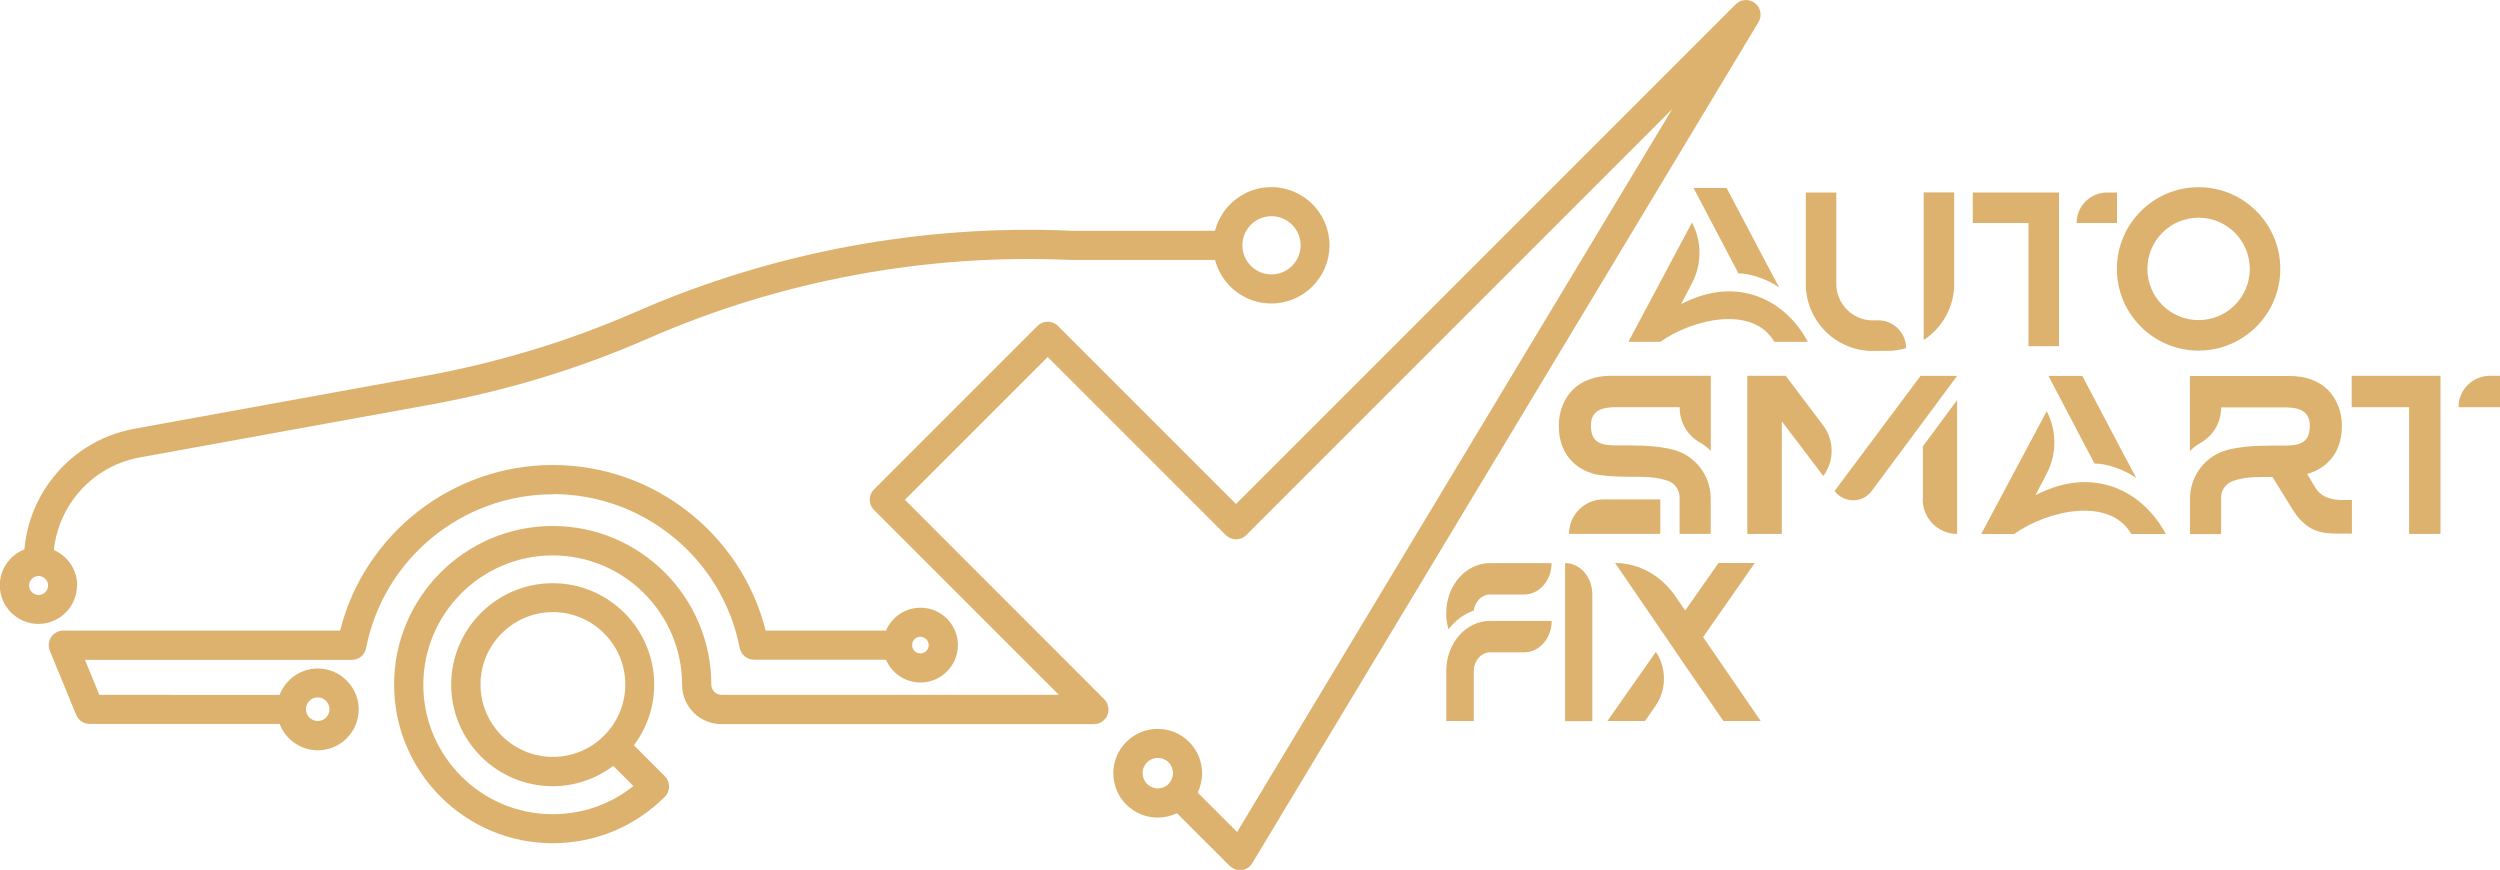 <?xml version="1.0" encoding="UTF-8"?>
<svg id="Layer_2" data-name="Layer 2" xmlns="http://www.w3.org/2000/svg" viewBox="0 0 250 86.99">
  <defs>
    <style>
      .cls-1 {
        fill: #ddb26e;
        stroke-width: 0px;
      }
    </style>
  </defs>
  <g id="Layer_1-2" data-name="Layer 1">
    <g>
      <path class="cls-1" d="m7.72,58.55c0-1.59-.96-2.95-2.34-3.55.2-1.81.85-3.54,1.93-5.04,1.6-2.23,3.98-3.73,6.68-4.22l29.23-5.31c3.72-.68,7.42-1.58,11.01-2.67,3.58-1.09,7.15-2.41,10.62-3.93,13.18-5.77,27.75-8.48,42.13-7.84.02,0,.04,0,.06,0h14.46c.65,2.5,2.92,4.36,5.63,4.36,3.21,0,5.82-2.61,5.82-5.82s-2.61-5.82-5.82-5.82c-2.7,0-4.98,1.86-5.63,4.36h-14.43c-14.81-.65-29.82,2.14-43.4,8.08-3.37,1.47-6.83,2.76-10.31,3.81-3.48,1.06-7.08,1.94-10.68,2.6l-29.23,5.31c-3.45.63-6.48,2.54-8.52,5.38-1.43,1.98-2.28,4.28-2.49,6.69-1.44.56-2.46,1.96-2.46,3.59,0,2.13,1.73,3.86,3.86,3.86s3.86-1.73,3.86-3.86ZM127.15,21.62c1.6,0,2.91,1.3,2.91,2.91s-1.3,2.91-2.91,2.91-2.91-1.3-2.91-2.91,1.3-2.91,2.91-2.91ZM3.86,59.5c-.52,0-.95-.43-.95-.95s.43-.95.95-.95.95.43.95.95-.43.95-.95.95Z"/>
      <path class="cls-1" d="m55.29,49.41c9.09,0,16.95,6.47,18.68,15.38.13.68.73,1.18,1.43,1.18h13.2c.57,1.34,1.9,2.28,3.45,2.28,2.06,0,3.74-1.68,3.74-3.74s-1.68-3.74-3.74-3.74c-1.55,0-2.88.94-3.45,2.29h-12.03c-2.44-9.66-11.2-16.56-21.28-16.56s-18.84,6.89-21.28,16.56H6.33c-.49,0-.94.24-1.21.65-.27.4-.32.92-.14,1.36l2.64,6.42c.22.55.76.9,1.35.9h18.99c.59,1.54,2.08,2.64,3.82,2.64,2.26,0,4.09-1.84,4.09-4.09s-1.84-4.09-4.09-4.09c-1.74,0-3.23,1.1-3.82,2.64H9.94l-1.44-3.5h26.68c.7,0,1.3-.49,1.43-1.18,1.73-8.91,9.59-15.38,18.68-15.38Zm36.75,14.27c.46,0,.83.37.83.83s-.37.83-.83.83-.83-.37-.83-.83.37-.83.83-.83Zm-60.27,6.06c.65,0,1.18.53,1.18,1.18s-.53,1.18-1.18,1.18-1.18-.53-1.18-1.18.53-1.18,1.18-1.18Z"/>
      <path class="cls-1" d="m175.5.31c-.58-.45-1.41-.4-1.93.12l-49.97,49.97-17.8-17.8c-.27-.27-.64-.43-1.03-.43s-.76.15-1.03.43l-16.34,16.34c-.57.57-.57,1.49,0,2.06l18.48,18.48h-33.73c-.27,0-.53-.11-.72-.3-.19-.19-.3-.45-.3-.72,0-8.74-7.11-15.86-15.86-15.86s-15.86,7.11-15.86,15.86,7.11,15.86,15.86,15.86c4.24,0,8.22-1.65,11.21-4.64.57-.57.57-1.49,0-2.06l-3.09-3.09c1.27-1.69,2.03-3.79,2.03-6.06,0-5.6-4.55-10.15-10.15-10.15s-10.15,4.55-10.15,10.15,4.55,10.15,10.15,10.15c2.27,0,4.37-.76,6.06-2.03l2.01,2.01c-2.28,1.83-5.1,2.82-8.07,2.82-7.14,0-12.94-5.81-12.94-12.94s5.81-12.94,12.94-12.94,12.94,5.81,12.94,12.94c0,1.05.41,2.04,1.16,2.79.75.74,1.73,1.14,2.78,1.14h37.24c.59,0,1.12-.35,1.35-.9.22-.54.1-1.17-.32-1.59l-19.93-19.94,14.28-14.28,17.8,17.8c.27.27.64.43,1.03.43s.76-.15,1.03-.43l42.59-42.59-43.51,72.29-3.94-3.94c.28-.6.44-1.24.44-1.93,0-1.18-.46-2.3-1.3-3.14-.84-.84-1.95-1.3-3.14-1.3s-2.29.46-3.14,1.3c-1.73,1.72-1.73,4.54,0,6.27.87.86,2,1.3,3.14,1.3.66,0,1.32-.15,1.93-.44l5.26,5.26c.27.27.65.43,1.03.43.06,0,.12,0,.18,0,.44-.06.83-.32,1.06-.7L175.85,2.21c.38-.63.23-1.44-.35-1.9ZM55.29,75.69c-3.99,0-7.24-3.25-7.24-7.24s3.25-7.24,7.24-7.24,7.24,3.25,7.24,7.24-3.25,7.24-7.24,7.24Zm61.58,2.7c-.6.6-1.56.6-2.16,0-.6-.6-.6-1.56,0-2.16.29-.29.67-.44,1.07-.44s.79.15,1.08.44c.28.29.44.67.44,1.08s-.16.78-.44,1.07Z"/>
      <path class="cls-1" d="m156.51,56.3v15.81h2.72v-12.69c0-1.72-1.22-3.11-2.72-3.11Z"/>
      <path class="cls-1" d="m147.38,61.06c.11-.91.8-1.61,1.62-1.61h3.42c1.51,0,2.74-1.41,2.74-3.14h-6.16c-2.42,0-4.38,2.25-4.38,5.01,0,.56.08,1.1.23,1.61.67-.87,1.54-1.53,2.53-1.88Z"/>
      <path class="cls-1" d="m144.63,66.95h0v5.15h2.75v-5.15c.07-.97.8-1.72,1.66-1.72h3.39c1.51,0,2.74-1.41,2.74-3.14h-6.17c-2.37,0-4.31,2.16-4.37,4.87Z"/>
      <path class="cls-1" d="m160.74,72.1h3.76l1.07-1.54c1.09-1.57,1.1-3.79.02-5.37l-4.85,6.91Z"/>
      <path class="cls-1" d="m175.5,56.3h-3.65l-3.33,4.75-.94-1.37c-1.46-2.14-3.7-3.38-6.07-3.38l5.09,7.44,1.83,2.69h0s3.91,5.67,3.91,5.67h3.73l-5.76-8.39,5.17-7.41Z"/>
      <path class="cls-1" d="m168.11,30.41l1.1-2.11c.99-1.9.98-4.16-.01-6.05l-6.36,11.93h3.2c3.25-2.31,9.28-3.67,11.39,0h3.35c-2.13-4.04-6.9-6.77-12.67-3.77Z"/>
      <path class="cls-1" d="m169.36,18.81l4.49,8.54c1.04-.05,2.91.56,4.07,1.4l-1.26-2.37-4-7.58h-3.3Z"/>
      <polygon class="cls-1" points="202.85 34.62 205.9 34.62 205.9 19.25 197.28 19.25 197.28 22.3 202.85 22.3 202.85 34.62"/>
      <path class="cls-1" d="m211.69,19.25h-.98c-1.69,0-3.05,1.37-3.05,3.05h4.04v-3.05Z"/>
      <path class="cls-1" d="m187.29,35.09h1.42c.66,0,1.3-.1,1.9-.27,0-1.59-1.33-2.86-2.93-2.79-.25.01-.4.01-.4.01-2.01,0-3.65-1.64-3.65-3.65v-9.14h-3.05v9.14c0,3.7,3,6.71,6.71,6.71Z"/>
      <path class="cls-1" d="m195.42,28.38v-9.14h-3.05v14.76c1.84-1.2,3.05-3.27,3.05-5.62Z"/>
      <path class="cls-1" d="m219.86,35.06c4.51,0,8.17-3.66,8.17-8.17s-3.66-8.17-8.17-8.17-8.17,3.66-8.17,8.17,3.66,8.17,8.17,8.17Zm0-13.29c2.83,0,5.12,2.29,5.12,5.12s-2.29,5.12-5.12,5.12-5.12-2.29-5.12-5.12,2.29-5.12,5.12-5.12Z"/>
      <path class="cls-1" d="m203.55,49.51l1.13-2.17c1.01-1.95,1.01-4.27-.01-6.22l-6.55,12.28h3.29c3.35-2.37,9.55-3.77,11.72,0h3.45c-2.19-4.15-7.1-6.97-13.03-3.88Z"/>
      <path class="cls-1" d="m204.84,37.58l4.61,8.78c1.07-.05,2.99.58,4.18,1.45l-1.29-2.43-4.11-7.79h-3.39Z"/>
      <path class="cls-1" d="m192.27,49.94c0,1.9,1.54,3.45,3.44,3.45v-13.38l-3.42,4.62v5.31Z"/>
      <path class="cls-1" d="m192.06,37.58l-8.6,11.52c.93,1.24,2.79,1.24,3.71,0l8.54-11.51h-3.65Z"/>
      <path class="cls-1" d="m178.57,37.58h-3.84v15.81h3.45v-11.26l4.15,5.47c1.12-1.51,1.11-3.57-.02-5.07l-3.74-4.95Z"/>
      <path class="cls-1" d="m248.99,37.58c-1.73,0-3.14,1.4-3.14,3.14h4.15v-3.14h-1.01Z"/>
      <polygon class="cls-1" points="235.17 40.72 240.91 40.72 240.91 53.39 244.05 53.39 244.05 37.58 235.17 37.58 235.17 40.72"/>
      <path class="cls-1" d="m233.45,49.94c-.23-.03-.47-.09-.72-.18-.24-.09-.47-.23-.7-.42-.22-.18-.43-.44-.61-.76l-.7-1.18c.77-.22,1.42-.58,1.96-1.06,1-.9,1.51-2.16,1.51-3.74,0-.75-.13-1.44-.39-2.06-.26-.63-.6-1.15-1.05-1.59-.45-.43-.99-.77-1.63-1-.64-.23-1.34-.35-2.09-.35h-10.04v7.51c.32-.34.69-.61,1.08-.83,1.24-.71,2.03-2.01,2.03-3.45v-.09h6.38c1.3,0,2.5.27,2.5,1.83,0,1.71-1,1.99-2.5,1.99h-1.4c-1.76,0-3.14.13-4.29.42-2.23.56-3.79,2.59-3.79,4.89v3.54h3.11v-3.66c0-.74.47-1.4,1.18-1.65,1.21-.42,2.26-.4,3.8-.4h.16l1.95,3.16c.36.59.73,1.05,1.1,1.38.36.34.74.59,1.13.75.39.16.77.26,1.18.31.39.04.8.06,1.21.06h1.37v-3.36h-1.1c-.19,0-.39-.02-.63-.05Z"/>
      <path class="cls-1" d="m159.35,47.39c.99.21,2.18.28,3.47.29h.16c1.54,0,2.59-.01,3.8.4.7.24,1.18.9,1.18,1.65v3.66h3.11v-3.54c0-2.31-1.56-4.33-3.79-4.89-1.15-.29-2.53-.42-4.29-.42h-1.4c-1.51,0-2.5-.28-2.5-1.99,0-1.56,1.2-1.83,2.5-1.83h6.38v.09c0,1.43.78,2.74,2.03,3.45.39.22.76.49,1.08.83v-7.51h-10.04c-.75,0-1.45.12-2.09.35-.64.23-1.18.57-1.63,1-.45.44-.8.97-1.05,1.59-.26.62-.39,1.31-.39,2.06,0,1.58.51,2.84,1.51,3.74.54.49,1.2.84,1.96,1.06Z"/>
      <path class="cls-1" d="m156.9,53.39h9.13v-3.45h-5.68c-1.9,0-3.45,1.54-3.45,3.45Z"/>
    </g>
  </g>
</svg>